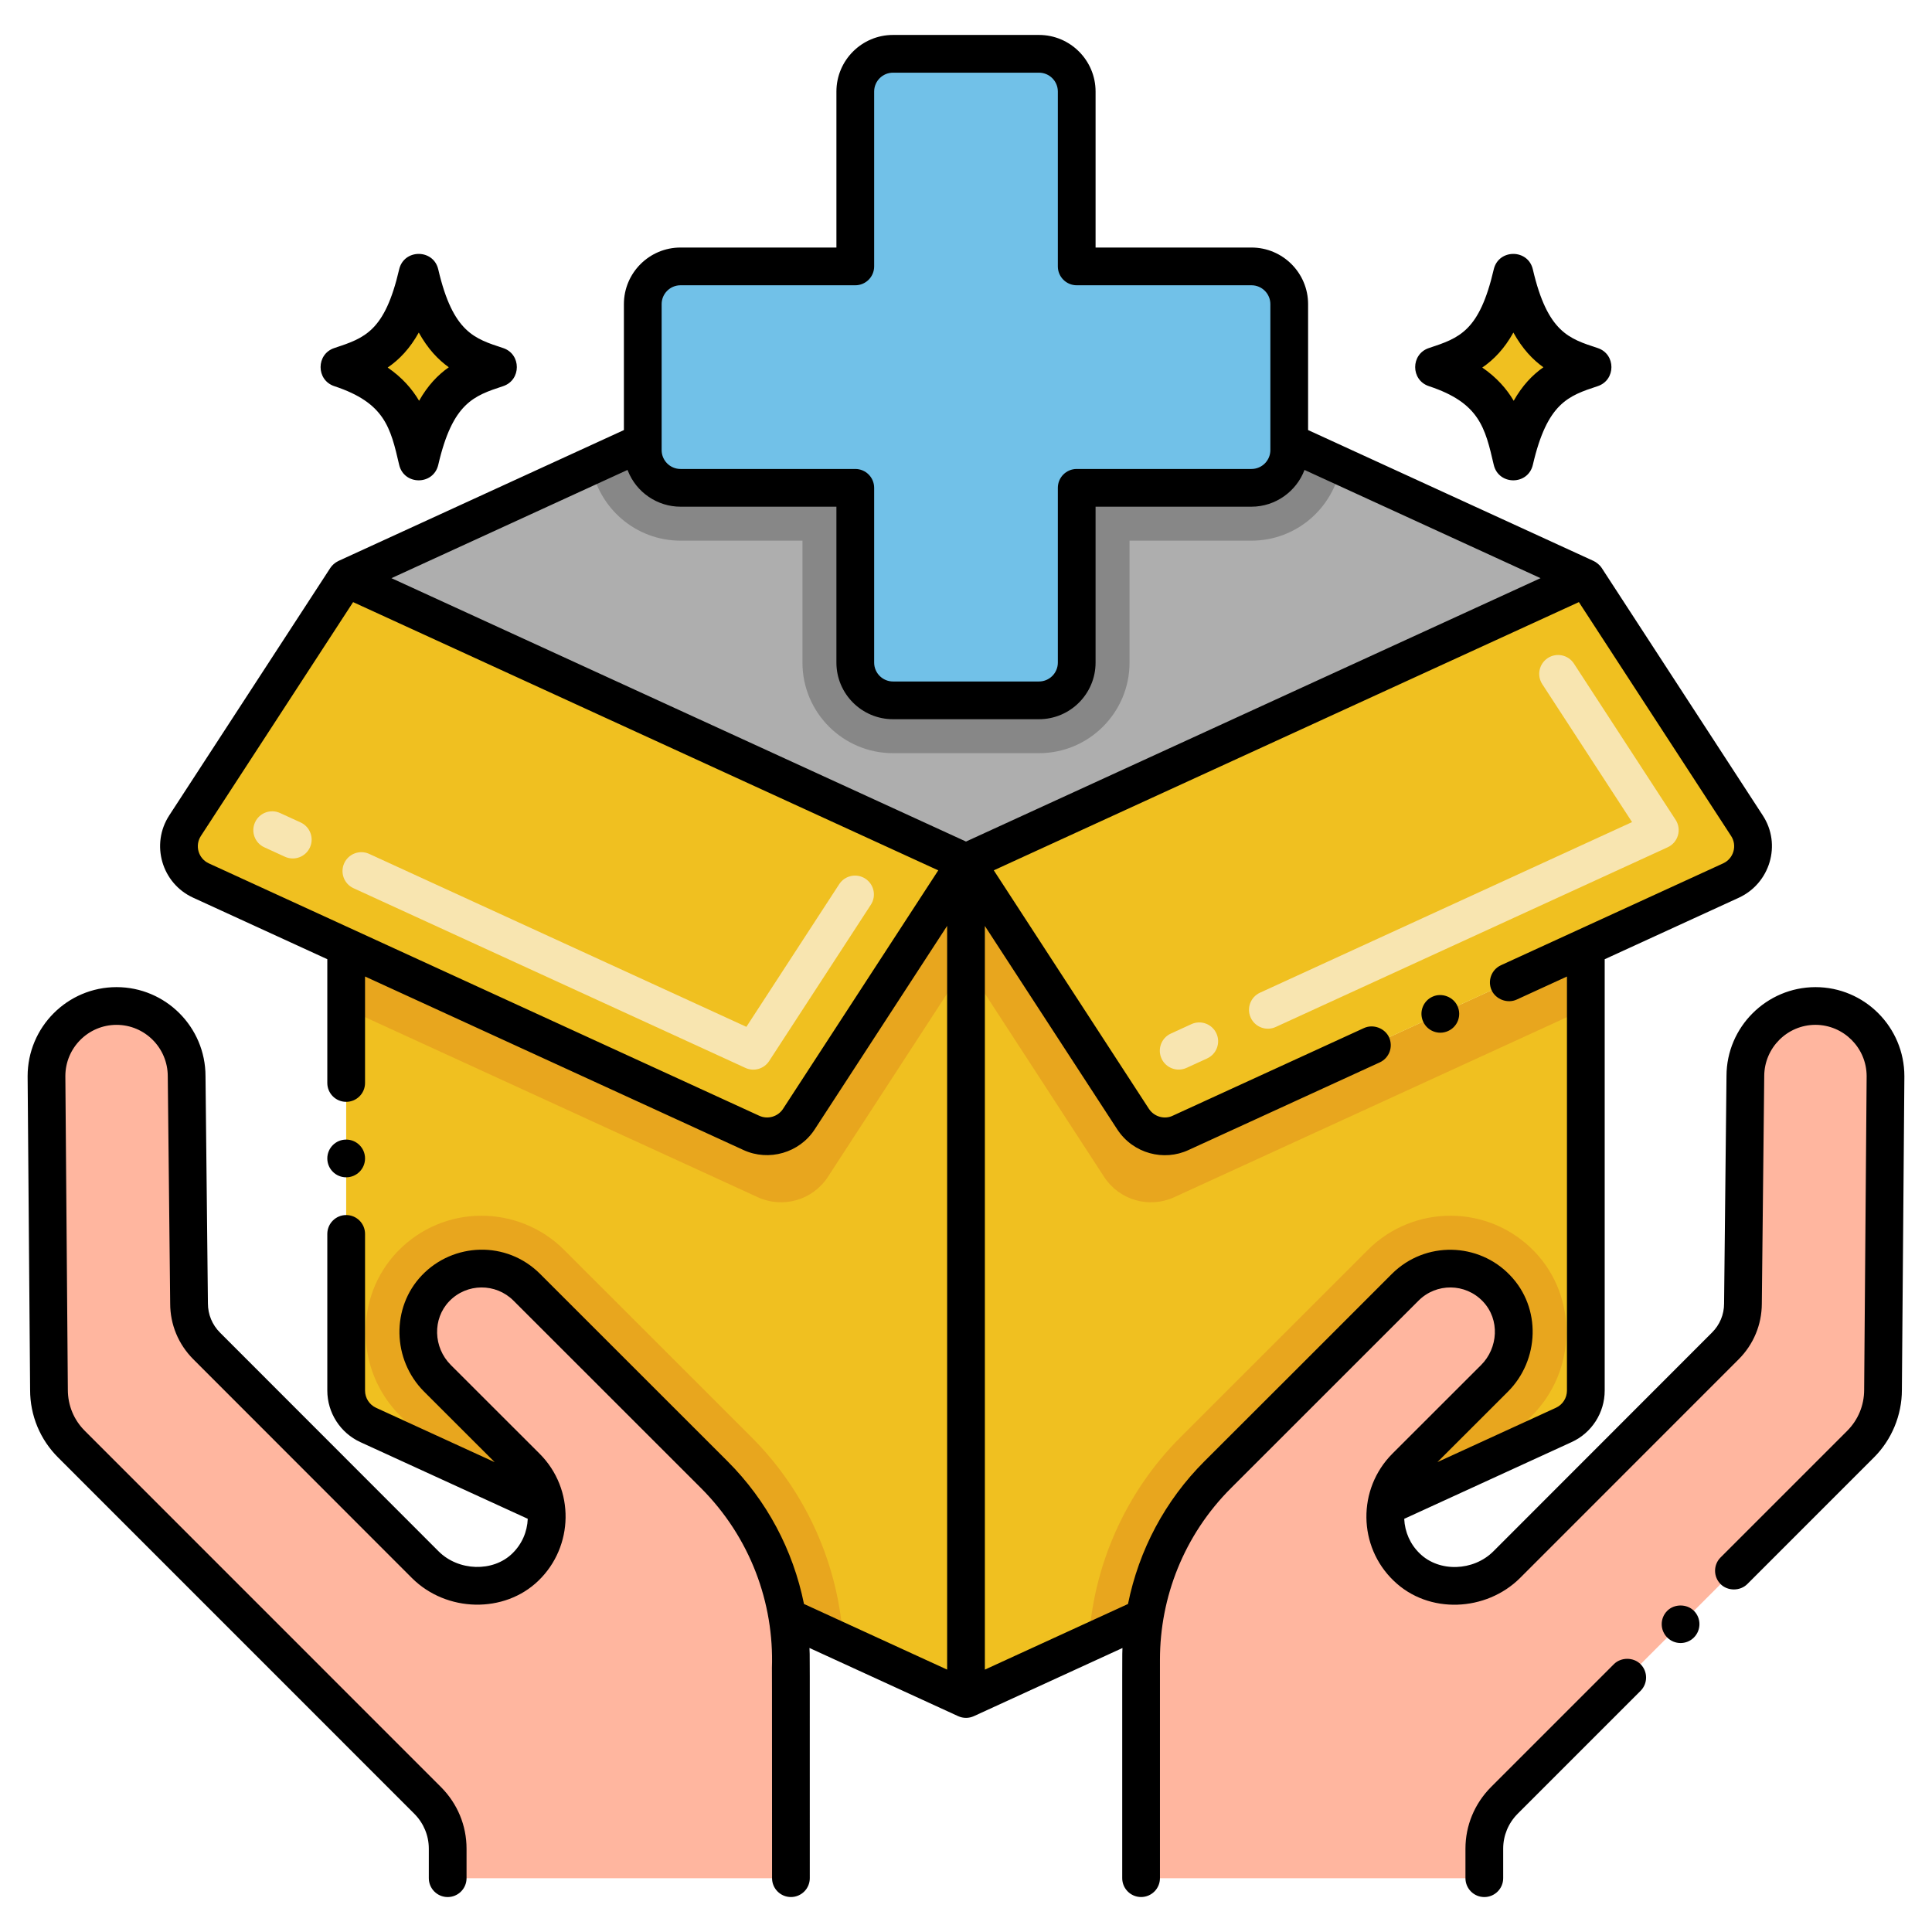 <svg enable-background="new 0 0 256 256" height="512" viewBox="0 0 256 256" width="512" xmlns="http://www.w3.org/2000/svg"><g id="Layer_1"><g><path d="m210.13 76.61-82.13 37.65-82.13-37.65 32.48-14.89 6.82-3.13v1.05c0 2.76 2.23 5 5 5h23.16v23.16c0 2.77 2.24 5 5 5h19.34c2.76 0 5-2.23 5-5v-23.16h23.16c2.77 0 5-2.24 5-5v-1.05l6.82 3.13z" fill="#aeaeae"/><path d="m177.65 61.72c-.99 5.63-5.91 9.92-11.82 9.92h-16.16v16.16c0 6.62-5.38 12-12 12h-19.34c-6.62 0-12-5.38-12-12v-16.16h-16.16c-5.91 0-10.83-4.29-11.82-9.92l6.82-3.13v1.05c0 2.76 2.23 5 5 5h23.16v23.16c0 2.77 2.24 5 5 5h19.34c2.76 0 5-2.23 5-5v-23.16h23.16c2.77 0 5-2.24 5-5v-1.05z" fill="#878787"/><path d="m210.13 125.5v58.76c0 1.96-1.14 3.74-2.92 4.55l-10.07 4.62h-.01l-13.48 6.18c.28-1.91 1.15-3.75 2.62-5.22l11.76-11.75c3.21-3.21 3.5-8.55.26-11.93-3.3-3.45-8.76-3.47-12.09-.14-8.33 8.33-3.23 3.24-24.84 24.83-5.18 5.18-8.53 11.8-9.7 18.88l-7.4 3.39-16.26 7.46-16.26-7.46-7.4-3.39c-1.17-7.08-4.52-13.7-9.7-18.88-21.61-21.59-16.51-16.5-24.84-24.83-3.33-3.33-8.79-3.31-12.09.14-3.24 3.38-2.96 8.71.26 11.93l11.76 11.75c1.47 1.47 2.34 3.31 2.62 5.22l-13.49-6.18-10.07-4.62c-1.78-.81-2.92-2.59-2.92-4.55v-58.76c42.09 19.3 33.35 15.29 53.7 24.62 2.25 1.03 4.93.25 6.28-1.83 18.64-28.64 13.72-21.07 22.15-34.03 8.83 13.56 4.41 6.77 22.15 34.03 1.35 2.08 4.03 2.86 6.28 1.83 20.43-9.37 11.54-5.29 53.7-24.62z" fill="#f0c020"/><g fill="#e8a61e"><path d="m202.98 187.59-5.84 5.84h-.01l-13.48 6.18c.28-1.91 1.15-3.75 2.62-5.22l11.76-11.75c3.21-3.21 3.5-8.55.26-11.93-3.3-3.45-8.76-3.47-12.09-.14-8.33 8.33-3.23 3.24-24.84 24.83-5.18 5.18-8.53 11.8-9.7 18.88l-7.4 3.39c.56-10.21 4.89-19.97 12.15-27.22l24.84-24.83c6.09-6.09 16.05-6.07 22.1.24 5.76 6.02 5.59 15.77-.37 21.73z"/><path d="m111.74 217.67-7.4-3.39c-1.17-7.08-4.52-13.7-9.7-18.88-21.61-21.59-16.51-16.5-24.84-24.83-3.33-3.33-8.79-3.31-12.09.14-3.24 3.38-2.96 8.71.26 11.93l11.76 11.75c1.47 1.47 2.34 3.31 2.62 5.22l-13.49-6.18-5.84-5.84c-5.96-5.96-6.13-15.71-.37-21.73 6.12-6.38 16.08-6.26 22.1-.24l24.84 24.83c7.26 7.25 11.59 17.01 12.15 27.22z"/><path d="m210.13 125.498v8.134l-54.539 25.003c-3.338 1.532-7.289.38-9.285-2.683l-18.306-28.141-18.306 28.141c-1.996 3.063-5.947 4.215-9.285 2.683l-54.539-25.003v-8.134c42.092 19.3 33.354 15.291 53.698 24.619 2.253 1.033 4.931.254 6.283-1.824 18.638-28.642 13.72-21.076 22.149-34.035 8.83 13.564 4.409 6.776 22.15 34.036 1.352 2.077 4.032 2.855 6.285 1.822 20.423-9.363 11.536-5.284 53.695-24.618z"/></g><path d="m128 114.259c-8.827 13.566-4.41 6.78-22.15 34.036-1.352 2.077-4.031 2.854-6.284 1.822-20.424-9.361-11.535-5.286-53.696-24.619l-19.239-8.823c-2.775-1.273-3.772-4.714-2.106-7.273l21.345-32.791z" fill="#f0c020"/><path d="m231.475 109.397c1.666 2.559.669 6-2.106 7.273l-19.239 8.823c-42.104 19.307-33.336 15.287-53.699 24.62-2.253 1.033-4.93.253-6.282-1.824-18.639-28.639-13.714-21.072-22.149-34.036l82.13-37.648z" fill="#f0c020"/><path d="m249.84 142.59-.33 41.59c0 2.7-1.07 5.28-2.99 7.19l-47.19 47.2c-1.69 1.7-2.65 3.99-2.65 6.39v3.91h-45.48v-27.75h.02c-.08-2.3.07-4.59.44-6.84 1.17-7.08 4.52-13.7 9.7-18.88 21.61-21.59 16.51-16.5 24.84-24.83 3.33-3.33 8.79-3.31 12.09.14 3.24 3.38 2.95 8.72-.26 11.93l-11.76 11.75c-1.47 1.47-2.34 3.31-2.62 5.22-.41 2.86.49 5.87 2.74 8.04 3.61 3.5 9.7 3.23 13.26-.32l28.96-28.98c1.5-1.5 2.34-3.51 2.34-5.62l.32-30.14c0-5.14 4.16-9.29 9.29-9.29 5.12 0 9.28 4.15 9.28 9.29z" fill="#ffb69f"/><path d="m104.8 221.12v27.75h-45.48v-3.91c0-2.4-.96-4.69-2.65-6.39l-47.19-47.2c-1.92-1.91-2.99-4.49-2.99-7.19l-.33-41.59c0-5.14 4.16-9.29 9.28-9.29 5.13 0 9.29 4.15 9.29 9.29l.32 30.14c0 2.11.84 4.12 2.34 5.62l28.96 28.98c3.56 3.55 9.65 3.82 13.26.32 2.25-2.17 3.15-5.18 2.74-8.04-.28-1.91-1.15-3.75-2.62-5.22l-11.76-11.75c-3.22-3.22-3.5-8.55-.26-11.93 3.3-3.45 8.76-3.47 12.09-.14 8.33 8.33 3.23 3.24 24.84 24.83 5.18 5.18 8.53 11.8 9.7 18.88.37 2.25.52 4.54.44 6.84z" fill="#ffb69f"/><path d="m170.83 40.3v19.34c0 2.76-2.23 5-5 5h-23.16v23.16c0 2.77-2.24 5-5 5h-19.34c-2.76 0-5-2.23-5-5v-23.16h-23.16c-2.77 0-5-2.24-5-5v-19.34c0-2.76 2.23-5 5-5h23.16v-23.17c0-2.76 2.24-5 5-5h19.34c2.76 0 5 2.24 5 5v23.17h23.16c2.77 0 5 2.24 5 5z" fill="#71c1e8"/><path d="m210.867 48.642c-3.961-1.309-8.051-2.453-10.348-12.345-2.115 9.112-5.504 10.745-10.348 12.345 7.9 2.61 9.092 6.933 10.348 12.345 2.165-9.33 5.746-10.825 10.348-12.345z" fill="#f0c020"/><path d="m65.828 48.642c-3.961-1.309-8.051-2.453-10.348-12.345-2.115 9.112-5.504 10.745-10.348 12.345 7.9 2.61 9.092 6.933 10.348 12.345 2.165-9.33 5.746-10.825 10.348-12.345z" fill="#f0c020"/><path d="m98.775 141.504-51.934-23.813c-1.255-.575-1.806-2.06-1.23-3.314.575-1.255 2.058-1.807 3.314-1.23l49.973 22.914 12.303-18.904c.753-1.157 2.302-1.485 3.459-.731 1.157.753 1.485 2.302.731 3.459l-13.479 20.712c-.676 1.037-2.011 1.424-3.137.907zm-61.023-27.981-2.727-1.25c-1.255-.576-1.806-2.06-1.23-3.314.575-1.255 2.061-1.806 3.314-1.23l2.727 1.25c1.255.576 1.806 2.06 1.23 3.314-.576 1.257-2.062 1.805-3.314 1.23z" fill="#f8e5b0"/><path d="m153.91 140.269c-.576-1.255-.024-2.739 1.23-3.314l2.727-1.25c1.254-.575 2.739-.025 3.314 1.23.576 1.255.024 2.739-1.23 3.314l-2.727 1.25c-1.252.574-2.737.027-3.314-1.23zm11.817-5.419c-.576-1.255-.024-2.739 1.23-3.314l49.299-22.605-11.896-18.277c-.753-1.157-.426-2.706.731-3.459s2.706-.426 3.459.731l13.478 20.705c.832 1.279.334 2.999-1.053 3.636l-51.934 23.813c-1.252.575-2.737.028-3.314-1.23z" fill="#f8e5b0"/><path d="m203.11 35.695c-.635-2.737-4.548-2.73-5.181 0-1.907 8.213-4.566 9.092-8.591 10.422-2.424.801-2.43 4.248 0 5.051 6.686 2.209 7.444 5.476 8.591 10.421.637 2.743 4.545 2.742 5.182 0 1.905-8.212 4.709-9.139 8.591-10.421 2.424-.801 2.43-4.249 0-5.051-3.729-1.229-6.642-2.023-8.592-10.422zm-2.537 17.41c-.942-1.587-2.25-3.089-4.164-4.403 1.548-1.062 2.934-2.504 4.121-4.638 1.2 2.161 2.566 3.591 3.977 4.601-1.472 1.036-2.794 2.424-3.934 4.44z"/><path d="m58.071 35.695c-.635-2.737-4.548-2.73-5.181 0-1.907 8.213-4.566 9.092-8.591 10.422-2.424.801-2.43 4.248 0 5.051 6.686 2.209 7.444 5.476 8.591 10.421.637 2.743 4.545 2.742 5.182 0 1.905-8.212 4.709-9.139 8.591-10.421 2.424-.801 2.43-4.249 0-5.051-3.729-1.229-6.642-2.023-8.592-10.422zm-2.538 17.41c-.942-1.587-2.25-3.089-4.164-4.403 1.548-1.062 2.934-2.504 4.121-4.638 1.2 2.161 2.566 3.591 3.977 4.601-1.471 1.036-2.793 2.424-3.934 4.44z"/><circle cx="45.87" cy="153.5" r="2.5"/><path d="m189.81 132.07c-1.191.527-1.835 1.992-1.23 3.31.54 1.2 1.995 1.828 3.31 1.23 1.26-.57 1.81-2.06 1.23-3.31-.55-1.22-2.09-1.8-3.31-1.23z"/><path d="m224.45 216.98c.98-.98.98-2.57 0-3.54-.94-.94-2.59-.94-3.53 0-.98.98-.98 2.56 0 3.54.97.97 2.552.978 3.53 0z"/><path d="m252.01 184.18.33-41.57c0-6.51-5.28-11.81-11.78-11.81-6.49.01-11.78 5.29-11.79 11.76l-.32 30.14v.03c0 1.45-.57 2.82-1.61 3.85l-28.96 28.98c-2.643 2.644-7.182 2.793-9.75.29-1.269-1.222-1.983-2.841-2.064-4.597 12.295-5.636 9.888-4.527 22.18-10.167 2.664-1.212 4.385-3.891 4.385-6.826v-57.157l17.78-8.153c4.114-1.902 5.693-7.047 3.16-10.91l-21.34-32.79c-.245-.378-.711-.754-1.058-.913l-37.843-17.351v-16.686c0-4.136-3.364-7.5-7.5-7.5h-20.66v-20.67c0-4.136-3.364-7.5-7.5-7.5h-19.34c-4.136 0-7.5 3.364-7.5 7.5v20.67h-20.66c-4.136 0-7.5 3.364-7.5 7.5v16.686l-37.842 17.351c-.007.003-.013.01-.02.013-.419.197-.815.561-1.033.897l-.006.01c-.001.002-.003.004-.004.006l-21.335 32.775c-2.498 3.837-.999 9.002 3.16 10.909l17.78 8.153v16.4c0 1.38 1.12 2.5 2.5 2.5s2.5-1.12 2.5-2.5v-14.108l50.155 22.997c3.349 1.536 7.404.37 9.421-2.73l17.555-26.975v98.549l-18.968-8.698c-1.455-7.18-4.92-13.697-10.125-18.904-17.947-17.93-16.523-16.51-24.84-24.829-4.461-4.463-11.518-4.155-15.662.178-4.083 4.26-3.95 11.181.298 15.429l9.344 9.336-15.718-7.205c-.89-.41-1.46-1.3-1.46-2.28v-20.76c0-1.38-1.12-2.5-2.5-2.5-1.37 0-2.49 1.11-2.5 2.49v.01 20.76c0 2.93 1.72 5.61 4.38 6.83l22.181 10.158c-.069 1.74-.78 3.371-2.061 4.607-2.554 2.478-7.112 2.339-9.751-.292l-28.961-28.98c-1.037-1.037-1.608-2.405-1.608-3.879l-.32-30.114c0-6.501-5.289-11.79-11.79-11.79-6.496 0-11.78 5.289-11.78 11.81l.33 41.57c0 3.389 1.323 6.571 3.722 8.958l47.185 47.194c1.24 1.248 1.923 2.891 1.923 4.628v3.91c0 1.381 1.119 2.5 2.5 2.5s2.5-1.119 2.5-2.5v-3.91c0-3.066-1.199-5.962-3.382-8.158l-47.195-47.205c-1.453-1.445-2.253-3.369-2.253-5.438l-.33-41.57c0-3.744 3.042-6.79 6.78-6.79 3.744 0 6.79 3.046 6.79 6.816l.32 30.114c0 2.783 1.091 5.407 3.072 7.387l28.963 28.983c4.576 4.563 12.254 4.72 16.76.349 4.674-4.507 4.869-12.112.152-16.828l-11.759-11.749c-2.338-2.339-2.438-6.122-.221-8.435 2.34-2.446 6.182-2.432 8.516-.101 8.69 8.693 6.922 6.929 24.84 24.83 6.549 6.55 9.707 15.256 9.41 23.866 0 0 .018-.96.018 27.836 0 1.381 1.119 2.5 2.5 2.5s2.5-1.119 2.5-2.5c0-31.873.01-29.267-.042-30.502l19.699 9.034c.684.31 1.427.299 2.085 0l19.689-9.029c-.042 1.042-.032-1.111-.032 30.496 0 1.38 1.12 2.5 2.5 2.5s2.5-1.12 2.5-2.5c0-29.513 0 33.789 0-28.95 0-8.246 3.158-16.491 9.43-22.75 6.861-6.857 17.224-17.213 24.84-24.83 2.347-2.347 6.182-2.331 8.51.1 2.318 2.429 2.007 6.203-.22 8.43l-11.76 11.75c-4.686 4.711-4.549 12.305.16 16.83 4.643 4.511 12.289 4.092 16.75-.35l28.97-28.98c1.97-1.97 3.06-4.59 3.07-7.36l.32-30.14v-.03c.01-3.74 3.05-6.79 6.79-6.79 3.73.01 6.77 3.05 6.78 6.79l-.33 41.57c0 2.06-.8 3.99-2.25 5.44l-16.77 16.77c-.98.97-.98 2.56 0 3.54.94.94 2.59.94 3.54-.01l16.76-16.76c2.37-2.356 3.72-5.616 3.72-8.956zm-164.34-143.88c0-1.378 1.122-2.5 2.5-2.5h23.16c1.381 0 2.5-1.119 2.5-2.5v-23.17c0-1.378 1.122-2.5 2.5-2.5h19.34c1.378 0 2.5 1.122 2.5 2.5v23.17c0 1.381 1.119 2.5 2.5 2.5h23.16c1.378 0 2.5 1.122 2.5 2.5v19.34c0 1.378-1.122 2.5-2.5 2.5h-23.16c-1.381 0-2.5 1.119-2.5 2.5v23.16c0 1.378-1.122 2.5-2.5 2.5h-19.34c-1.378 0-2.5-1.122-2.5-2.5v-23.16c0-1.381-1.119-2.5-2.5-2.5h-23.16c-1.378 0-2.5-1.122-2.5-2.5 0-9.956 0-14.805 0-19.34zm16.085 106.632c-.673 1.034-2.025 1.427-3.147.913l-72.935-33.442c-1.389-.637-1.888-2.353-1.053-3.636l20.169-30.983c50.062 22.948 27.402 12.56 77.535 35.543zm24.246-35.422c-58.196-26.677-44.873-20.57-76.132-34.9l31.276-14.34c.013.034.032.063.045.097 1.139 2.907 3.947 4.773 6.979 4.773h20.66v20.66c0 4.136 3.364 7.5 7.5 7.5h19.34c4.136 0 7.5-3.364 7.5-7.5v-20.66h20.66c3.184 0 5.958-2.037 7.024-4.87l31.276 14.34zm71.799 72.9c4.195-4.194 4.46-11.11.29-15.43-4.145-4.348-11.217-4.601-15.66-.18-5.031 5.053-19.676 19.673-24.84 24.83-5.207 5.207-8.668 11.727-10.126 18.907l-18.964 8.696v-98.538c10.656 16.367 12.057 18.523 17.55 26.965 2.12 3.226 6.189 4.23 9.42 2.73 2.377-1.077 13.026-5.972 25.36-11.62 1.24-.579 1.802-2.027 1.23-3.32-.56-1.21-2.09-1.79-3.32-1.23-11.809 5.424-4.709 2.162-25.35 11.62-1.025.498-2.42.191-3.15-.91-2.448-3.764-19.118-29.389-20.558-31.607l77.529-35.542 20.169 30.989c.826 1.253.353 2.983-1.05 3.63-29.443 13.502-27.966 12.826-29.45 13.5-1.276.595-1.796 2.089-1.23 3.32.56 1.21 2.09 1.79 3.32 1.23l6.66-3.054v54.864c0 .979-.571 1.873-1.462 2.278-5.757 2.642-12.912 5.918-15.7 7.197z"/><path d="m217.38 220.51c-.94-.94-2.58-.94-3.52-.01-.01.01-.01.01-.01.01l-16.29 16.29c-2.18 2.2-3.38 5.1-3.38 8.16v3.91c0 1.38 1.12 2.5 2.5 2.5s2.5-1.12 2.5-2.5v-3.91c0-1.74.68-3.38 1.92-4.63l16.28-16.28c.98-.98.98-2.56 0-3.54z"/></g></g></svg>